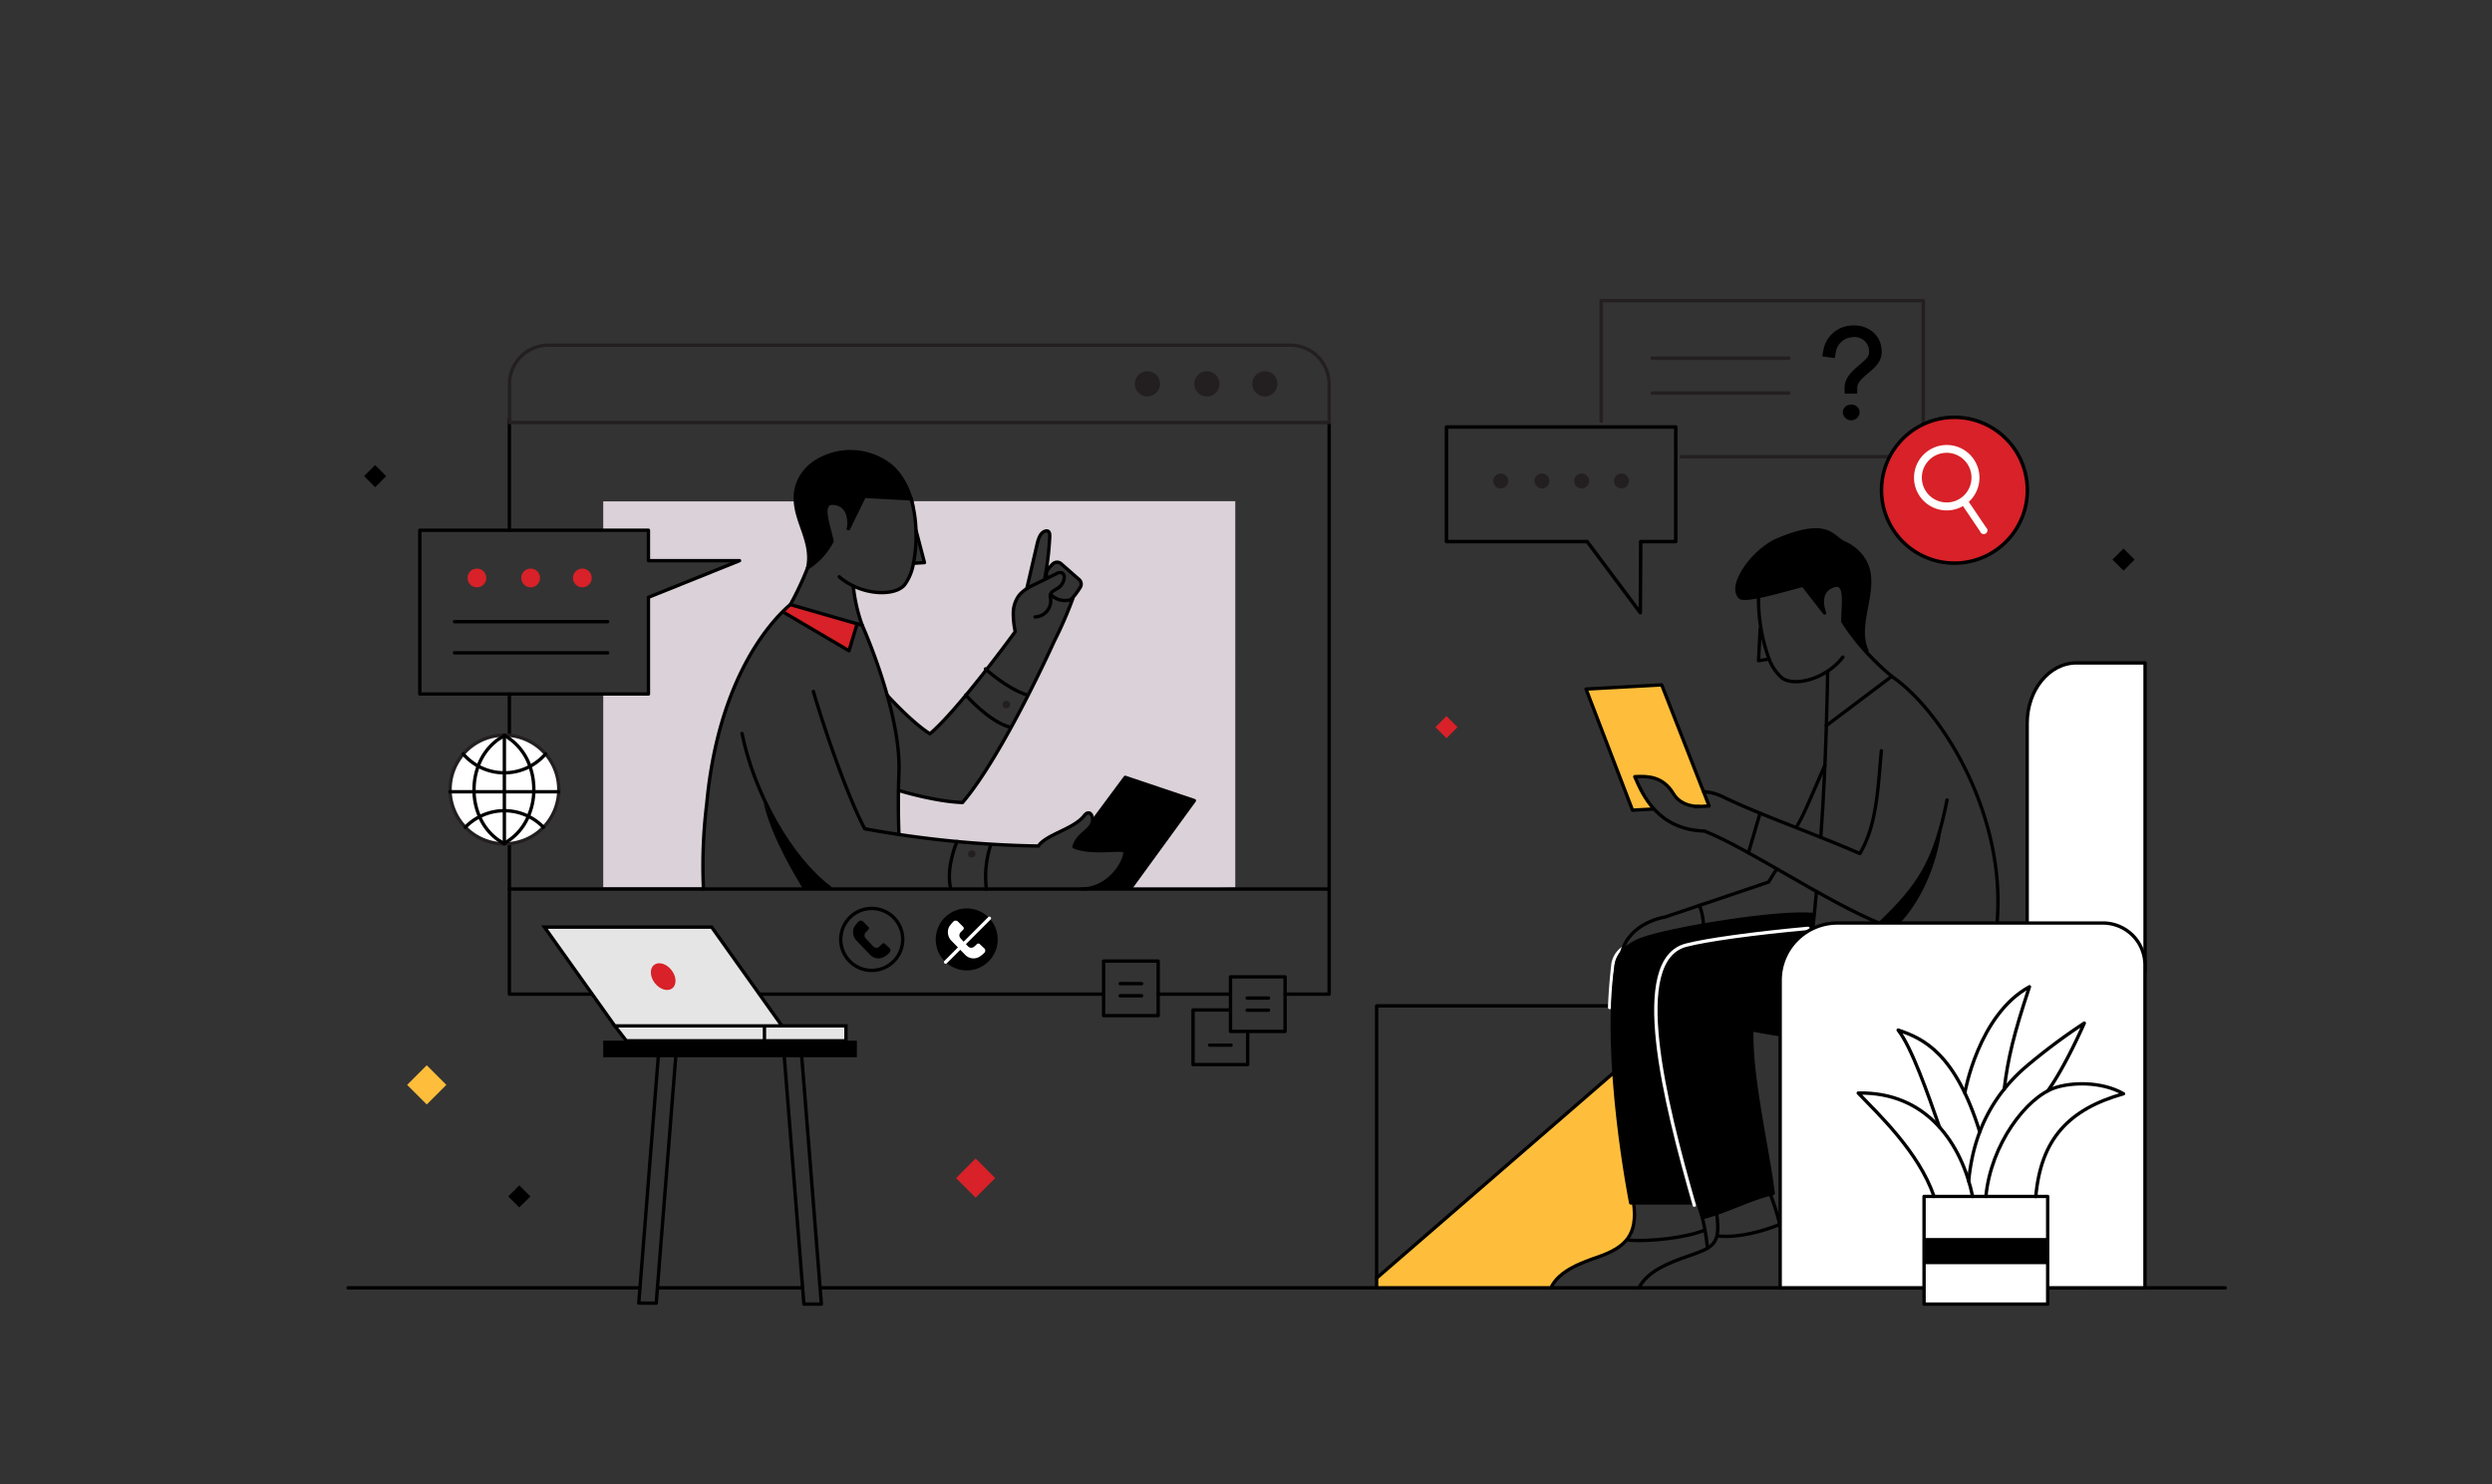 <svg xmlns="http://www.w3.org/2000/svg" id="Layer_1" data-name="Layer 1" viewBox="0 0 533.11 317.62"><rect x="0" y="0" width="533.11" height="317.62" fill="#333333" stroke="none"/><defs><style>.cls-1,.cls-16{fill:#d82128;}.cls-2{fill:#febe3b;}.cls-14,.cls-15,.cls-3,.cls-4,.cls-7,.cls-8{fill:none;}.cls-13,.cls-14,.cls-16,.cls-3,.cls-5,.cls-8{stroke:#000;}.cls-12,.cls-14,.cls-15,.cls-16,.cls-3,.cls-4,.cls-5,.cls-7{stroke-linecap:round;stroke-linejoin:round;}.cls-10,.cls-12,.cls-13,.cls-3,.cls-4,.cls-5,.cls-7,.cls-8{stroke-width:0.72px;}.cls-4{stroke:#fff;}.cls-12,.cls-5,.cls-9{fill:#fff;}.cls-6{fill:#dad2d8;}.cls-10,.cls-12,.cls-15,.cls-7{stroke:#231f20;}.cls-10,.cls-13,.cls-8{stroke-miterlimit:10;}.cls-10,.cls-11{fill:#231f20;}.cls-13{fill:#e5e5e5;}.cls-14,.cls-15,.cls-16{stroke-width:0.75px;}</style></defs><path class="cls-1" d="M348.68,264.34c3.24-7.47-3.57-17.48-2.25-35.87l-51.93,45"></path><path class="cls-2" d="M294.5,273.46v2.09s22.53.27,37.29,0c1.46-2.09,3.37-5,9.3-6.2,1.56-.31,6.33-2.25,7.59-5,3.85-8.44-3.57-17.48-2.25-35.87Z"></path><polyline class="cls-3" points="294.5 275.55 294.5 215.21 347.42 215.21"></polyline><line class="cls-3" x1="347.42" y1="227.61" x2="294.5" y2="273.46"></line><line class="cls-3" x1="136.9" y1="275.55" x2="74.47" y2="275.55"></line><polyline class="cls-3" points="175.44 275.55 423.23 275.55 454.02 275.55"></polyline><polyline class="cls-3" points="446.28 275.55 467.09 275.55 476.03 275.55"></polyline><line class="cls-3" x1="171.7" y1="275.55" x2="140.65" y2="275.55"></line><path class="cls-4" d="M347.23,202.85a5.12,5.12,0,0,0-2.21,3.82c-.25,2.3-.54,5.32-.67,8.89"></path><path class="cls-2" d="M353.65,173.1l-4.41.25-9.94-25.92,16.19-.89,10.14,25.91-2.92.16s-3-.6-3.85-1.69-3-5.12-9.13-4.74A66.21,66.21,0,0,0,353.65,173.1Z"></path><path d="M363.27,257.38H348.86s-6.14-30.75-3.11-50.9c.42-2.78,2.7-4.46,5.32-5.47,5.91-2.26,29.59-6.16,37-5.32v2.8l39,.79a33.6,33.6,0,0,1-1.26,5.87c-7,22.41-38.31,17.58-51,15.16-.32,10.18,3.5,25.94,4.56,35-5.1,1.22-10.26,4-15.1,5.18Z"></path><path class="cls-3" d="M393.71,198.08c-11.79,1.08-28.69,3-33,4.14-12.19,3.14-3.88,35.33,3.52,58.3,4.84-1.16,10-4,15.1-5.18-1.06-9.09-4.88-24.85-4.56-35,12.68,2.42,44,7.25,51-15.16a33.6,33.6,0,0,0,1.26-5.87c2.95-23.78-11.35-47.15-22.34-54.59l-14,10.55"></path><path class="cls-3" d="M363.27,257.38H348.86s-6.14-30.75-3.11-50.9c.42-2.78,2.7-4.46,5.32-5.47,5.91-2.26,29.59-6.16,37-5.32"></path><path class="cls-3" d="M388.59,190.76c-.25,2.77-.49,5.27-.72,7.32"></path><path class="cls-3" d="M389.52,179.14c1.23-16.54,1.47-35.5,1.47-35.5"></path><path class="cls-3" d="M376.2,127.78A37.52,37.52,0,0,0,378.45,141a10.3,10.3,0,0,0,2.71,4c2.47,2,9.38.45,13.08-4.41"></path><path class="cls-3" d="M404.71,144.69A50.24,50.24,0,0,1,394.24,133c0-3.89,1.08-9.25-2.59-7.41-3,1.48-1.32,5.56-1.32,5.56l-4.61-5.93c-3.89,1-12.48,3.59-13.5,2.55-2.53-2.58,2.95-10.12,8.18-12.31,10.76-4.51,11.55-.48,14.09.67a9.33,9.33,0,0,1,4.53,4.08c3,5.74-2.31,13.14.36,19"></path><polyline class="cls-3" points="376.55 134.5 376.2 141.36 378.45 141.02"></polyline><line class="cls-3" x1="374.05" y1="182.44" x2="376.53" y2="173.99"></line><path class="cls-3" d="M382.29,275.55a52.88,52.88,0,0,0-3.58-20.05"></path><path class="cls-3" d="M367.24,259.64c.93,6.82-.71,7.24-6.61,9.3-3,1.06-8.23,2.93-10,6.61"></path><path class="cls-3" d="M367.58,264.47c4.31.39,9.24-.9,13.25-2.52"></path><path class="cls-3" d="M363.27,257.38a42.92,42.92,0,0,1,2,9.72"></path><path class="cls-3" d="M349.48,257.38c.93,6.82-1.69,9.5-7.59,11.56-3,1.06-8.38,2.8-10.1,6.61"></path><path class="cls-3" d="M348.36,265.33c4.31.39,12.2-.47,16.21-2.08"></path><path class="cls-3" d="M402.48,160.63c-.69,7.17-.88,15.91-4.61,22-10.11-4.42-21-8.15-29-12a11.62,11.62,0,0,0-4.4-1.25"></path><polyline class="cls-3" points="362.71 172.61 365.63 172.45 355.49 146.54 339.3 147.43 349.24 173.35 353.65 173.1"></polyline><path class="cls-3" d="M363.54,172.56s-3.79.21-5.55-2.73c-2.24-3.76-5.56-3.8-8.26-3.65,1.67,3.9,4.93,11.35,14.93,11.64,9.66,3.88,25.88,15,37.48,19.74,8.38-8,11.79-13.15,14.39-26.39"></path><path d="M404.71,144.69A50.24,50.24,0,0,1,394.24,133c0-3.89,1.08-9.25-2.59-7.41-3,1.48-1.32,5.56-1.32,5.56l-4.61-5.93c-3.89,1-12.48,3.59-13.5,2.55-2.53-2.58,2.95-10.12,8.18-12.31,10.76-4.51,11.55-.48,14.09.67a9.33,9.33,0,0,1,4.53,4.08c3,5.74-2.31,13.14.36,19Z"></path><path d="M415.51,175.77c-.45,6.15-3.05,15.08-8.77,21.44-3.95.35-4.6.35-4.6.35s7.14-5.78,9.87-12.18A67.26,67.26,0,0,0,415.51,175.77Z"></path><path class="cls-3" d="M390.4,163.72c-3.8,8.77-4.46,10.49-6.14,13.34"></path><path class="cls-3" d="M380.09,185.9l-1.74,2.83-22.15,7.48s-7.63,1.11-9.26,7.57"></path><path class="cls-3" d="M363.57,193.72a14.13,14.13,0,0,1,.86,4.21"></path><path class="cls-4" d="M386.8,198.63c-11.79,1.08-21.78,2.48-26.06,3.59-12.19,3.14-4.67,33.36,1.72,55.64"></path><rect class="cls-1" x="205.76" y="249.1" width="5.93" height="5.93" transform="translate(-117.11 221.42) rotate(-45)"></rect><rect class="cls-2" x="88.33" y="229.16" width="5.93" height="5.93" transform="translate(-137.4 132.54) rotate(-45)"></rect><rect x="109.42" y="254.31" width="3.35" height="3.35" transform="translate(-148.47 153.53) rotate(-45)"></rect><path class="cls-5" d="M433.67,197.54V154.75c0-7.12,4.71-12.91,10.54-12.91h14.68V207.9"></path><path class="cls-5" d="M411.62,275.55H380.83V209.74a12.25,12.25,0,0,1,12.25-12.25h56.79a9,9,0,0,1,9,9v69.06H438.07"></path><path class="cls-6" d="M172.77,121.51a69.83,69.83,0,0,1-3.69,7.84l-1.81,1.44.15.09c-5,5-14,17.43-16.23,41.11a132.29,132.29,0,0,0-.78,17.88H129.05V148.49h9.67V127.8L158.21,120H138.72v-6.53h-9.67v-6.2H170.4C171.27,111.34,173.81,116.88,172.77,121.51Z"></path><path class="cls-6" d="M195.5,107.24a56.55,56.55,0,0,1,.5,6.37l1.77,6.77-2.33.14a10.58,10.58,0,0,1-1.87,4.58c-1.65,2.05-6.67,2.36-11,.26a35.11,35.11,0,0,0,1.91,8.43,118,118,0,0,1,5.25,14.61c.08.28.16.55.23.82a67.9,67.9,0,0,0,9,7.75c6.07-5.05,18.17-21.88,18.17-21.88a19,19,0,0,1-.41-4,6.35,6.35,0,0,1,1.23-3.74,6.88,6.88,0,0,1,1.74-1.49,1.91,1.91,0,0,1,.27-.16l2-9.66c.27-1,.62-2.06,1.55-2.41a.87.87,0,0,1,.74,0c.35.22.36.71.33,1.12-.16,1.92-.9,8.23-.9,8.23a14.82,14.82,0,0,1,1.59-2.4,1.29,1.29,0,0,1,1.76-.07l3.85,3.38a1.31,1.31,0,0,1,.28,1.69,20.44,20.44,0,0,1-1.41,2,103.4,103.4,0,0,1-4.25,9.56s-11,24.45-19.61,34.51a76.45,76.45,0,0,1-13.67-2.31c-.06,4.14,0,7.77.09,9.2,3.29.49,7.53,1,12.43,1.5,5.18.49,11.1.87,17.4,1,1.76-2.51,7.37-3.56,9.7-6.37a2.61,2.61,0,0,1,.55-.55.78.78,0,0,1,.73-.12.87.87,0,0,1,.34.32,2,2,0,0,1,.22,1.55,2.69,2.69,0,0,0,.15-.23l6.9-9.3,14.79,5-13.92,18.92-.12.16,6.87-.16,15.91-.35V107.24Z"></path><line class="cls-3" x1="108.97" y1="113.44" x2="108.97" y2="89.71"></line><polyline class="cls-3" points="108.97 148.49 108.97 190.22 108.97 212.71 126.69 212.71"></polyline><line class="cls-3" x1="263.24" y1="212.71" x2="247.77" y2="212.71"></line><polyline class="cls-3" points="274.93 212.71 284.34 212.71 284.34 203 284.34 190.22 284.34 162.35 284.34 90.41 284.34 90.4"></polyline><line class="cls-3" x1="236.09" y1="212.71" x2="162.63" y2="212.71"></line><path class="cls-7" d="M284.34,90.41V81.93a8.31,8.31,0,0,0-8.53-8.07H117.49A8.31,8.31,0,0,0,109,81.93v8.48Z"></path><line class="cls-3" x1="284.34" y1="190.22" x2="108.97" y2="190.22"></line><path class="cls-8" d="M193.12,201a6.63,6.63,0,1,1-6.63-6.63A6.63,6.63,0,0,1,193.12,201Z"></path><path d="M190.33,203.77a4.86,4.86,0,0,1-1.24,1h0a2.48,2.48,0,0,1-2.85-.38l-2.95-3.07a2.66,2.66,0,0,1-.55-3h0a7.76,7.76,0,0,1,.91-1.13.69.69,0,0,1,1,0l1.12,1.12h0a.42.42,0,0,1,0,.6l-.54.54a1,1,0,0,0-.28.64.92.92,0,0,0,.28.71l1.58,1.7a1,1,0,0,0,.72.28.92.92,0,0,0,.63-.28l.56-.55a.44.44,0,0,1,.61,0h0l1,.94A.66.66,0,0,1,190.33,203.77Z"></path><path d="M213.44,201a6.63,6.63,0,1,1-6.62-6.63A6.62,6.62,0,0,1,213.44,201Z"></path><path class="cls-9" d="M210.66,203.77a5.05,5.05,0,0,1-1.24,1h0a2.48,2.48,0,0,1-2.85-.38l-3-3.07a2.64,2.64,0,0,1-.54-3h0a7.76,7.76,0,0,1,.91-1.13.69.69,0,0,1,1,0l1.12,1.12h0a.43.43,0,0,1,0,.6l-.54.54a1,1,0,0,0-.28.64.92.92,0,0,0,.28.71l1.58,1.7a1,1,0,0,0,.71.28.94.94,0,0,0,.64-.28L209,202a.43.43,0,0,1,.6,0h0l1,.94A.67.67,0,0,1,210.66,203.77Z"></path><line class="cls-4" x1="202.29" y1="205.85" x2="211.66" y2="196.48"></line><circle class="cls-10" cx="245.46" cy="82.13" r="2.34"></circle><circle class="cls-10" cx="258.2" cy="82.13" r="2.34"></circle><circle class="cls-10" cx="270.59" cy="82.13" r="2.34"></circle><path d="M241.94,189.94l13.57-18.64-14.8-5-6.89,9.3a16.49,16.49,0,0,1-1.89,2.51,20.12,20.12,0,0,0-2.18,3.05,16,16,0,0,0,6.34.82c2.32-.13,4.66-.53,4.57.53s-.6,4.93-7.09,7.41A65.31,65.31,0,0,0,241.94,189.94Z"></path><polyline class="cls-3" points="233.82 175.62 240.72 166.32 255.51 171.3 241.94 189.94"></polyline><polygon class="cls-1" points="167.27 130.79 181.63 139.24 183.36 133.47 169.08 129.35 167.27 130.79"></polygon><line class="cls-3" x1="194.94" y1="106.77" x2="194.93" y2="106.77"></line><line class="cls-3" x1="181.49" y1="113.1" x2="181.49" y2="113.12"></line><path d="M194.93,106.77l-10.07-.56-3.37,6.89c0-.33.66-4.44-2.49-5.27-4.06-1.07-1.86,4.07-1.05,8a14.9,14.9,0,0,1-5.18,5.71c1.44-6.45-4.05-11.16-2.28-17.53a9.63,9.63,0,0,1,3.7-5,13.88,13.88,0,0,1,16.38.67A14.52,14.52,0,0,1,194.93,106.77Z"></path><line class="cls-3" x1="194.94" y1="106.77" x2="194.93" y2="106.77"></line><path class="cls-3" d="M177.55,189.94c-8.6-6.41-16.26-20.45-18.81-33"></path><path class="cls-3" d="M184.45,133.78l-1.09-.31-14.28-4.12c-4.34,3.67-15.44,16-17.89,42.64a109.28,109.28,0,0,0-.7,18.23"></path><path class="cls-3" d="M172.77,121.51A14.81,14.81,0,0,0,178,115.8c-.81-3.9-3-9,1.05-8,3.28.86,2.48,5.29,2.48,5.29l3.38-6.9,10.07.55"></path><path class="cls-3" d="M179.54,123.41c4.73,4.1,12,4.24,14,1.69a10.58,10.58,0,0,0,1.87-4.58c1.31-6.46.62-16.3-4.87-20.9A13.88,13.88,0,0,0,174.19,99a9.54,9.54,0,0,0-3.7,5c-1.77,6.37,3.72,11.08,2.28,17.53a69.83,69.83,0,0,1-3.69,7.84"></path><polyline class="cls-3" points="195.99 113.58 197.77 120.38 195.44 120.52"></polyline><path class="cls-3" d="M182.54,125.37a35,35,0,0,0,1.91,8.41s8.39,18.59,7.86,31.63c-.28,6.88,0,13.1,0,13.1"></path><polyline class="cls-3" points="167.57 130.97 181.63 139.24 183.36 133.47"></polyline><path class="cls-3" d="M229.53,128a85.41,85.41,0,0,1-4,9.2s-11,24.45-19.62,34.51c-6-.21-13.67-2.59-13.67-2.59"></path><path class="cls-3" d="M224,123.67a3.83,3.83,0,0,1-.15-1c0-.52.74-1.38,1.37-2a1.3,1.3,0,0,1,1.76-.07l3.85,3.38a1.3,1.3,0,0,1,.27,1.69c-.44.72-1.74,2.61-2.23,2.7a4.29,4.29,0,0,1-4-1.07"></path><path class="cls-3" d="M221.43,132a3.46,3.46,0,0,0,3.32-3.92,4,4,0,0,1-.07-.69c.07-.92,1.38-1.26,2-1.83a3,3,0,0,0,1-2,1.09,1.09,0,0,0-.51-1,1.44,1.44,0,0,0-1.19.2l-3.45,1.71c-1.6.79-3.38,1.49-4.53,2.93a6.37,6.37,0,0,0-1.23,3.74,18.41,18.41,0,0,0,.42,4S205,151.92,198.93,157c-4-2.54-9.14-8.26-9.14-8.26"></path><path class="cls-3" d="M223.51,123.73a63.28,63.28,0,0,0,1.06-8.93c0-.41,0-.9-.33-1.12a.85.85,0,0,0-.73,0c-.94.35-1.29,1.45-1.56,2.4l-2.28,9.83"></path><path class="cls-3" d="M210.81,143.12s4.45,4.14,8.93,5.59"></path><path class="cls-11" d="M215.28,149.93a.82.82,0,0,0,0,1.64A.82.82,0,0,0,215.28,149.93Z"></path><path class="cls-3" d="M206.61,148.71s4.93,5.69,9.46,6.88"></path><path class="cls-3" d="M211.87,181a21.79,21.79,0,0,0-.85,9.24"></path><path class="cls-11" d="M208.63,182.35a.82.82,0,0,0-1.46.74A.82.82,0,0,0,208.63,182.35Z"></path><path class="cls-3" d="M204.74,180.05s-2.39,5.31-1.41,9.89"></path><path class="cls-3" d="M231.41,190.22c5.33,0,9-5,9.27-7.87.12-1.2-6.7.6-10.93-1.17.75-2.54,3-3.26,3.7-4.7a2.18,2.18,0,0,0,0-2.18.85.85,0,0,0-.33-.32.82.82,0,0,0-.74.11,2.6,2.6,0,0,0-.54.56c-2.34,2.81-8,3.86-9.71,6.37A226.39,226.39,0,0,1,185,177.33c-3.44-6.37-8.39-20.5-11-29.4"></path><path d="M163.32,171.66c1.92,8.17,7.32,16.49,8.55,18.71,2.21,0,3.76-.34,5.68-.43C171.66,185.77,165.7,176.38,163.32,171.66Z"></path><polygon class="cls-3" points="89.81 148.49 138.72 148.49 138.72 127.8 158.21 119.96 138.72 119.96 138.72 113.45 89.81 113.45 89.81 148.49"></polygon><circle class="cls-1" cx="113.52" cy="123.66" r="2.01"></circle><circle class="cls-1" cx="102.03" cy="123.66" r="2.01"></circle><circle class="cls-1" cx="124.58" cy="123.66" r="2.01"></circle><line class="cls-3" x1="97.23" y1="133.01" x2="130" y2="133.01"></line><line class="cls-3" x1="97.23" y1="139.68" x2="130" y2="139.68"></line><rect class="cls-5" x="411.61" y="255.99" width="26.45" height="23.04"></rect><rect x="411.61" y="264.89" width="26.45" height="5.6"></rect><path class="cls-3" d="M424.84,256c1.07-11.22,8.69-21.17,14.72-23.24,3.53-1.2,9.95-1.46,14.72,1.26-11.71,3.32-17.67,9.66-18.77,22"></path><path class="cls-3" d="M421.16,252.68c1.06-11.22,5.81-18.82,12.07-24.29a127,127,0,0,1,12.66-9.48s-4.06,9.32-7.82,14.5"></path><path class="cls-3" d="M422,256c-2.28-11.07-9.68-22.43-24.47-22.13,4.27,4.48,12.94,12.56,16.22,22.13"></path><path class="cls-3" d="M414.92,241.17c-2.45-7-6-17.18-8.85-20.77,5.4,1.8,12.23,4.94,17.46,21.79"></path><path class="cls-3" d="M420.33,233.85s2.88-16.74,13.83-22.72c-3.43,10.32-4.61,15.4-5.4,21.91"></path><rect class="cls-3" x="236.09" y="205.63" width="11.68" height="11.68"></rect><line class="cls-3" x1="239.64" y1="210.46" x2="244.22" y2="210.46"></line><line class="cls-3" x1="239.64" y1="213.05" x2="244.22" y2="213.05"></line><rect class="cls-3" x="263.24" y="209.01" width="11.68" height="11.68"></rect><line class="cls-3" x1="266.8" y1="213.55" x2="271.37" y2="213.55"></line><line class="cls-3" x1="266.8" y1="216.14" x2="271.37" y2="216.14"></line><polyline class="cls-3" points="266.91 220.68 266.91 227.77 255.23 227.77 255.23 216.09 263.25 216.09"></polyline><line class="cls-3" x1="258.78" y1="223.62" x2="263.36" y2="223.62"></line><path class="cls-12" d="M119.53,168.92c0,.16,0,.33,0,.49a11.63,11.63,0,0,1-10.41,11.08,12.09,12.09,0,0,1-1.21.07,11.41,11.41,0,0,1-1.32-.08,11.63,11.63,0,0,1-10.3-11.07c0-.16,0-.33,0-.49a11.63,11.63,0,0,1,10.32-11.55h0a11.38,11.38,0,0,1,1.31-.08,9.44,9.44,0,0,1,1.2.07h0a11.62,11.62,0,0,1,10.42,11.56Z"></path><path class="cls-3" d="M99.55,177a11.62,11.62,0,0,1,13.37-2.4,11.7,11.7,0,0,1,3.33,2.4"></path><path class="cls-3" d="M116.7,161.32a11.77,11.77,0,0,1-3.41,2.7,11.5,11.5,0,0,1-5.39,1.33,11.63,11.63,0,0,1-5.51-1.38,11.93,11.93,0,0,1-3.3-2.65"></path><path class="cls-3" d="M107.89,157.37h0a8.9,8.9,0,0,1,1,.6l0,0a12.09,12.09,0,0,1,4.48,6,14.78,14.78,0,0,1,.83,4.9c0,.17,0,.33,0,.49a14.43,14.43,0,0,1-1.13,5.21,11.84,11.84,0,0,1-4.17,5.22l0,0a9.11,9.11,0,0,1-1,.61"></path><line class="cls-3" x1="107.9" y1="180.55" x2="107.9" y2="157.29"></line><line class="cls-3" x1="96.26" y1="169.41" x2="119.52" y2="169.41"></line><path class="cls-3" d="M107.9,180.49a8.74,8.74,0,0,1-1-.58.1.1,0,0,1-.05,0,11.85,11.85,0,0,1-4.27-5.2,14.26,14.26,0,0,1-1.17-5.26c0-.16,0-.32,0-.49a14.49,14.49,0,0,1,.86-4.95,12,12,0,0,1,4.59-6l.05,0a8.53,8.53,0,0,1,1-.57h0"></path><polygon class="cls-13" points="180.98 222.69 133.99 222.69 131.52 219.5 180.98 219.5 180.98 222.69"></polygon><line class="cls-8" x1="163.54" y1="219.5" x2="163.54" y2="222.69"></line><polygon class="cls-13" points="131.52 219.5 167.28 219.5 152.25 198.37 116.48 198.37 131.52 219.5"></polygon><ellipse class="cls-1" cx="141.88" cy="208.94" rx="2.26" ry="3.17" transform="translate(-98.28 130.78) rotate(-37.79)"></ellipse><rect x="129.05" y="222.66" width="54.26" height="3.54" transform="translate(312.36 448.87) rotate(-180)"></rect><polyline class="cls-3" points="167.63 224.2 171.98 279.03 175.72 279.03 171.43 224.99"></polyline><polyline class="cls-3" points="141.03 223.48 136.65 278.81 140.38 278.84 144.68 224.64"></polyline><rect class="cls-1" x="307.77" y="153.91" width="3.35" height="3.35" transform="translate(-19.38 264.38) rotate(-45)"></rect><rect x="452.61" y="118.06" width="3.35" height="3.35" transform="translate(48.39 356.3) rotate(-45)"></rect><rect x="78.57" y="100.2" width="3.35" height="3.35" transform="translate(-48.53 86.58) rotate(-45)"></rect><polygon class="cls-14" points="358.49 91.36 358.49 115.88 351 115.88 350.91 131.1 339.54 115.88 309.44 115.88 309.44 91.36 358.49 91.36"></polygon><circle class="cls-11" cx="329.87" cy="102.91" r="1.6"></circle><circle class="cls-11" cx="338.36" cy="102.91" r="1.6"></circle><circle class="cls-11" cx="346.87" cy="102.91" r="1.6"></circle><circle class="cls-11" cx="321.06" cy="102.91" r="1.6"></circle><path d="M399.6,79.89c-1.29,1.1-2.29,2-2.29,3.07v1.26h-2.7V83c0-2.08,1.44-3.46,3.18-4.93s2.28-2,2-3.52a3.1,3.1,0,0,0-3.6-2.39,3.79,3.79,0,0,0-3.46,3.23l-.22,1.23-2.67-.37.22-1.27a6.4,6.4,0,0,1,5.85-5.32c3.28-.32,6,1.56,6.54,4.48S401.34,78.43,399.6,79.89Z"></path><path d="M397.82,88.27a1.8,1.8,0,0,1-3.59,0,1.67,1.67,0,0,1,.46-1.17,1.75,1.75,0,0,1,1.34-.53A1.69,1.69,0,0,1,397.82,88.27Z"></path><polyline class="cls-15" points="359.66 97.71 411.44 97.71 411.44 64.33 342.55 64.33 342.55 90.12"></polyline><line class="cls-15" x1="353.47" y1="76.65" x2="382.68" y2="76.65"></line><line class="cls-15" x1="353.47" y1="84.09" x2="382.68" y2="84.09"></line><path class="cls-16" d="M432.88,109.91a15.6,15.6,0,1,1-9.75-19.79A15.6,15.6,0,0,1,432.88,109.91Z"></path><path class="cls-9" d="M421.15,107.34l3.73,5.52a.8.8,0,1,1-1.27.86l-3.73-5.52Z"></path><path class="cls-9" d="M423.34,103.52a7,7,0,1,0-8.22,5.56,6.94,6.94,0,0,0,4.81-.8,6.5,6.5,0,0,0,1.25-.9A7,7,0,0,0,423.34,103.52Zm-5.15,3.69a5.31,5.31,0,0,1-5.93-8.28,5.31,5.31,0,1,1,5.93,8.28Z"></path></svg>